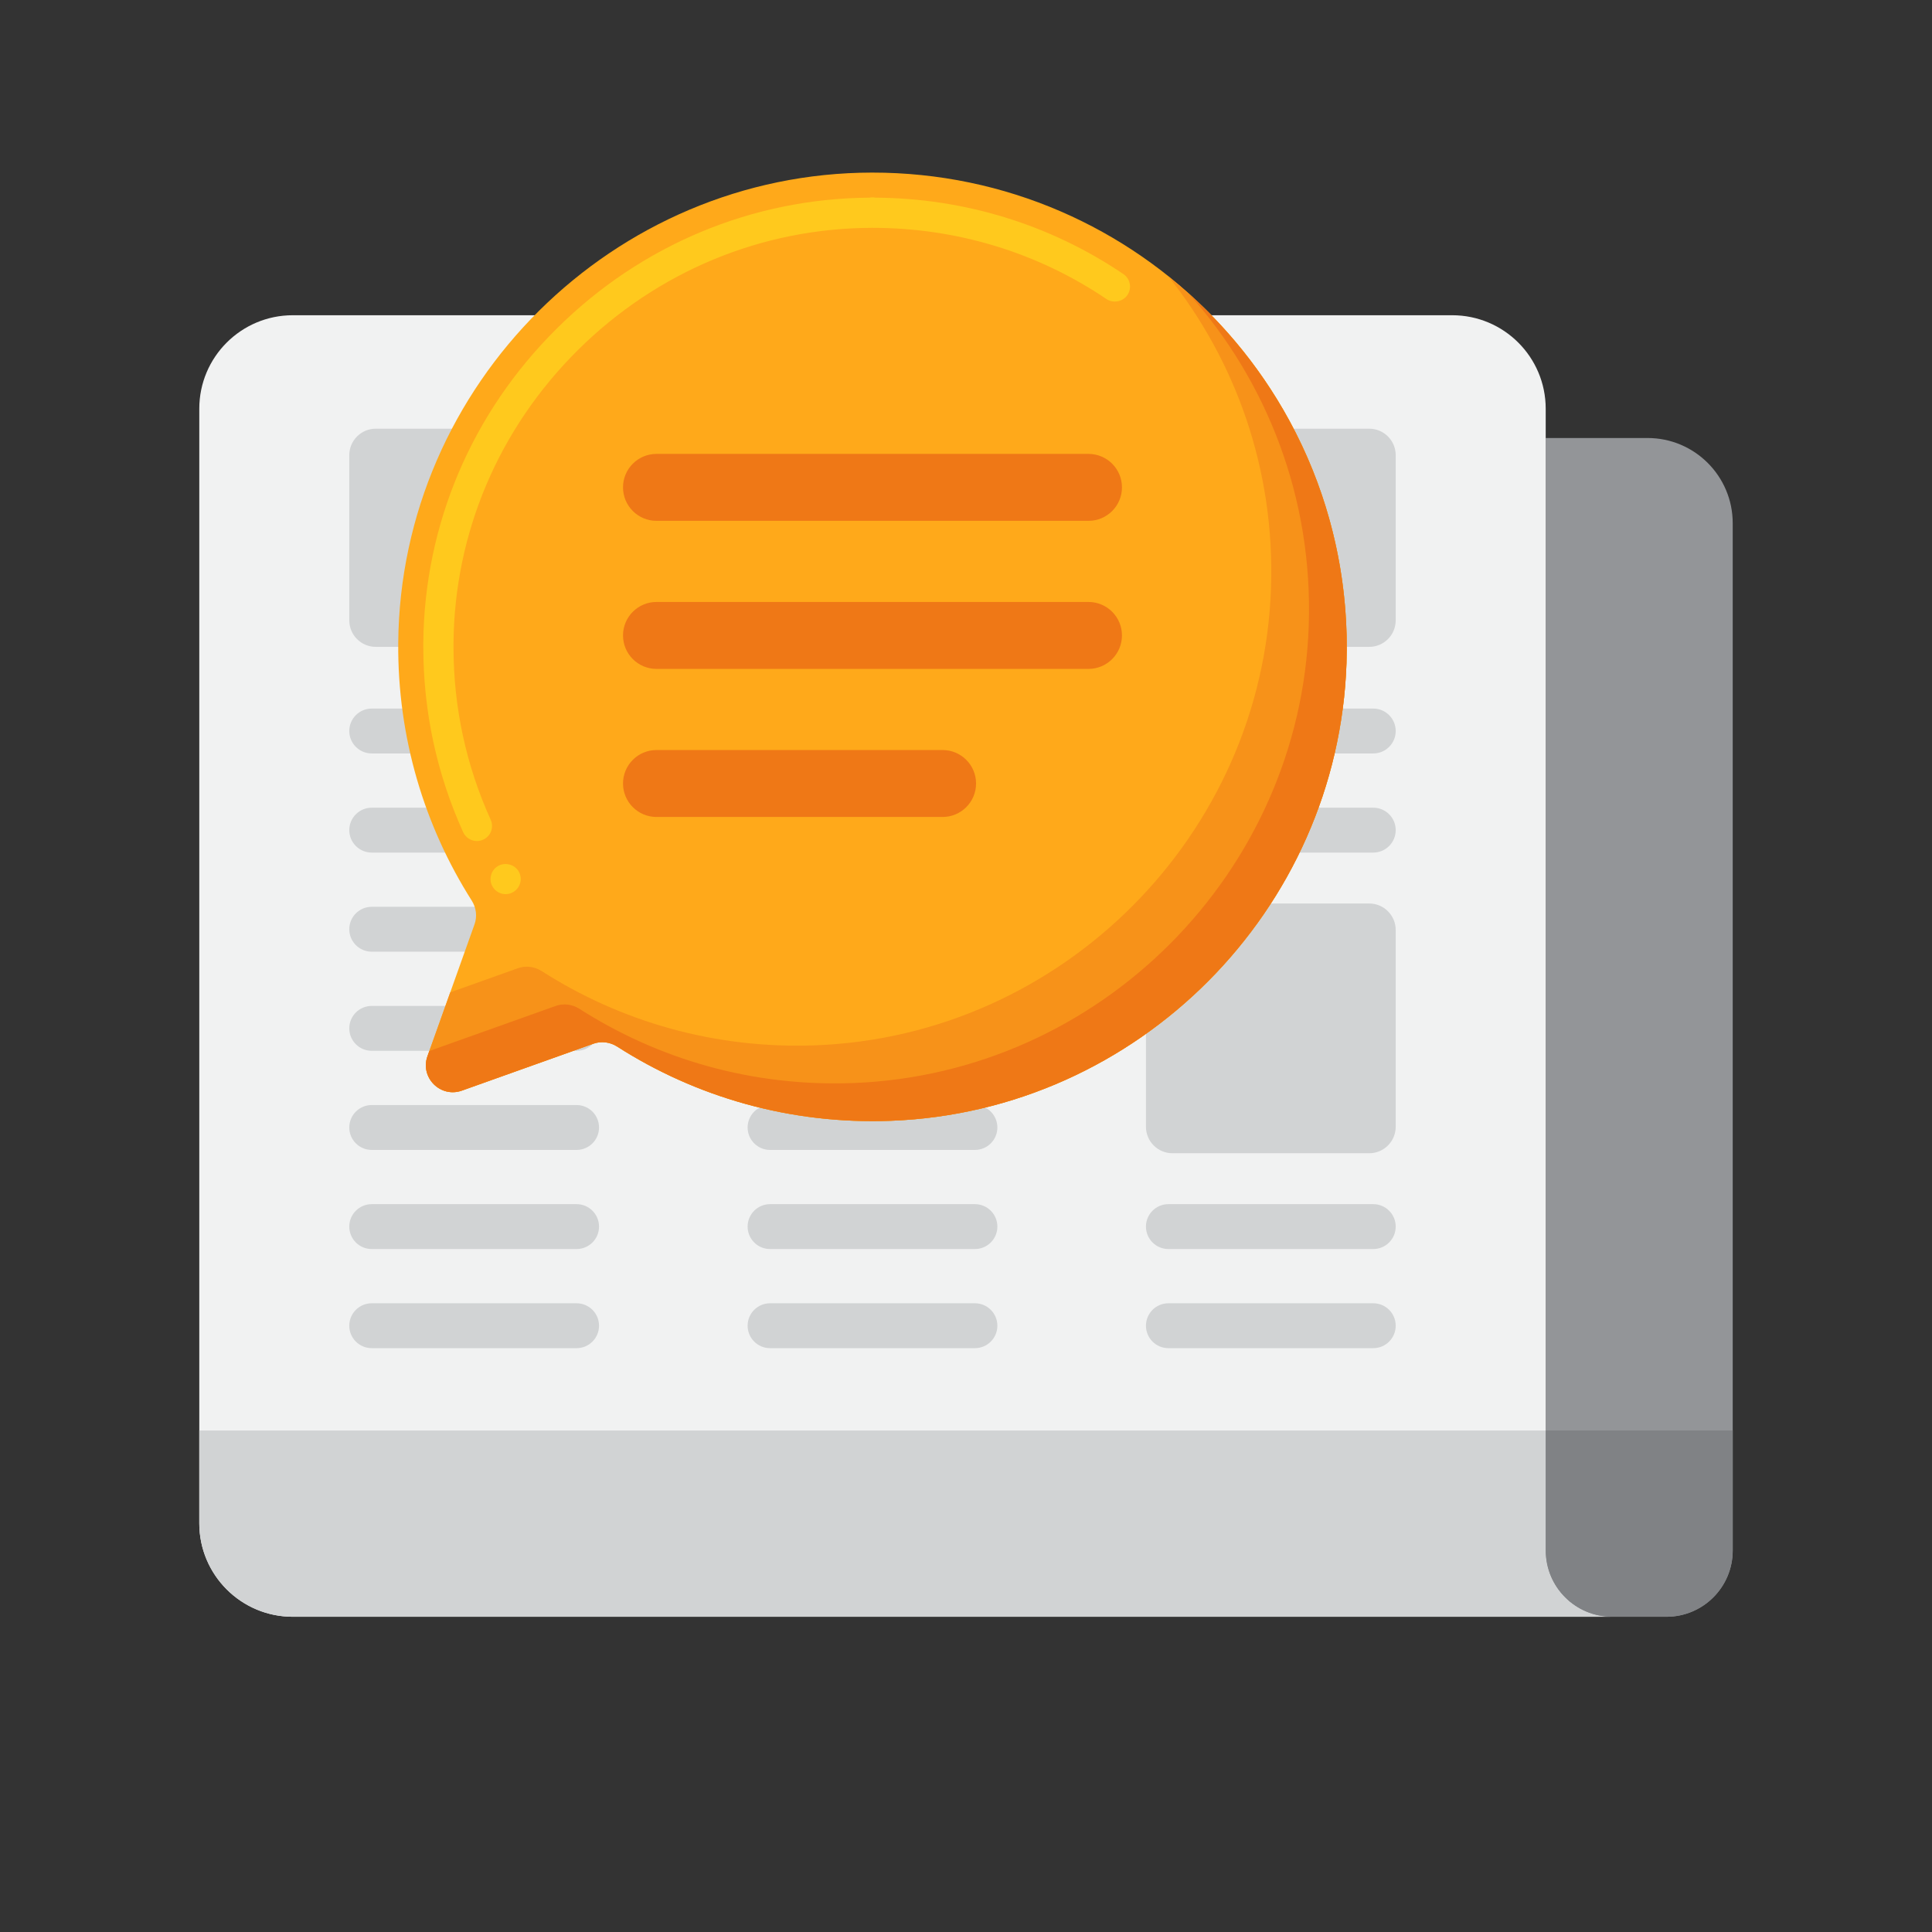 <?xml version="1.0" encoding="UTF-8" standalone="no"?><!-- icon666.com - MILLIONS OF FREE VECTOR ICONS --><svg width="1024" height="1024" id="Layer_1" viewBox="0 0 256 256" xmlns="http://www.w3.org/2000/svg"><rect x="0" y="0" width="256" height="256" fill="#333333" stroke="none"/><g><g><g><g><g><path d="m220.813 214.23h-7.219c-4.849 0-8.78-3.931-8.78-8.78v-147.412h13.493c6.233 0 11.287 5.053 11.287 11.287v136.125c0 4.849-3.931 8.78-8.781 8.78z" fill="#939598"/></g><g><path d="m204.814 205.45v-3.609-.001-147.68c0-6.843-5.547-12.39-12.39-12.39h-153.628c-6.843 0-12.39 5.547-12.39 12.39v147.68c0 6.843 5.547 12.39 12.39 12.39h174.798c-4.849 0-8.78-3.931-8.78-8.78z" fill="#f1f2f2"/></g><g><g><path d="m181.426 152.811h-26.069c-1.94 0-3.512-1.572-3.512-3.512v-26.069c0-1.94 1.572-3.512 3.512-3.512h26.069c1.94 0 3.512 1.572 3.512 3.512v26.069c0 1.939-1.572 3.512-3.512 3.512z" fill="#d1d3d4"/></g><g><path d="m181.426 85.713h-131.632c-1.94 0-3.512-1.572-3.512-3.512v-21.886c0-1.94 1.572-3.512 3.512-3.512h131.632c1.94 0 3.512 1.572 3.512 3.512v21.885c0 1.94-1.572 3.513-3.512 3.513z" fill="#d1d3d4"/></g><g><g><g><path d="m76.402 152.371h-27.147c-1.642 0-2.974-1.331-2.974-2.974 0-1.642 1.331-2.974 2.974-2.974h27.146c1.642 0 2.974 1.331 2.974 2.974 0 1.643-1.331 2.974-2.973 2.974z" fill="#d1d3d4"/></g></g><g><g><path d="m129.183 152.371h-27.146c-1.642 0-2.974-1.331-2.974-2.974 0-1.642 1.331-2.974 2.974-2.974h27.146c1.642 0 2.974 1.331 2.974 2.974 0 1.643-1.332 2.974-2.974 2.974z" fill="#d1d3d4"/></g></g><g><g><path d="m181.965 99.837h-27.146c-1.642 0-2.974-1.331-2.974-2.974 0-1.642 1.331-2.974 2.974-2.974h27.146c1.642 0 2.974 1.331 2.974 2.974-.001 1.643-1.332 2.974-2.974 2.974z" fill="#d1d3d4"/></g><g><path d="m181.965 112.971h-27.146c-1.642 0-2.974-1.331-2.974-2.974 0-1.642 1.331-2.974 2.974-2.974h27.146c1.642 0 2.974 1.331 2.974 2.974-.001 1.642-1.332 2.974-2.974 2.974z" fill="#d1d3d4"/></g></g></g><g><g><g><path d="m76.402 165.504h-27.147c-1.642 0-2.974-1.331-2.974-2.974 0-1.642 1.331-2.974 2.974-2.974h27.146c1.642 0 2.974 1.331 2.974 2.974 0 1.643-1.331 2.974-2.973 2.974z" fill="#d1d3d4"/></g><g><path d="m76.401 178.638h-27.146c-1.642 0-2.974-1.331-2.974-2.974 0-1.642 1.331-2.974 2.974-2.974h27.146c1.642 0 2.974 1.331 2.974 2.974 0 1.643-1.331 2.974-2.974 2.974z" fill="#d1d3d4"/></g></g><g><g><path d="m129.183 165.504h-27.146c-1.642 0-2.974-1.331-2.974-2.974 0-1.642 1.331-2.974 2.974-2.974h27.146c1.642 0 2.974 1.331 2.974 2.974 0 1.643-1.332 2.974-2.974 2.974z" fill="#d1d3d4"/></g><g><path d="m129.183 178.638h-27.146c-1.642 0-2.974-1.331-2.974-2.974 0-1.642 1.331-2.974 2.974-2.974h27.146c1.642 0 2.974 1.331 2.974 2.974 0 1.643-1.332 2.974-2.974 2.974z" fill="#d1d3d4"/></g></g><g><g><g><path d="m129.183 99.837h-27.146c-1.642 0-2.974-1.331-2.974-2.974 0-1.642 1.331-2.974 2.974-2.974h27.146c1.642 0 2.974 1.331 2.974 2.974 0 1.643-1.332 2.974-2.974 2.974z" fill="#d1d3d4"/></g></g><g><g><path d="m129.183 112.971h-27.146c-1.642 0-2.974-1.331-2.974-2.974 0-1.642 1.331-2.974 2.974-2.974h27.146c1.642 0 2.974 1.331 2.974 2.974 0 1.642-1.332 2.974-2.974 2.974z" fill="#d1d3d4"/></g><g><path d="m129.183 126.104h-27.146c-1.642 0-2.974-1.331-2.974-2.974 0-1.642 1.331-2.974 2.974-2.974h27.146c1.642 0 2.974 1.331 2.974 2.974 0 1.643-1.332 2.974-2.974 2.974z" fill="#d1d3d4"/></g><g><path d="m129.183 139.238h-27.146c-1.642 0-2.974-1.331-2.974-2.974 0-1.642 1.331-2.974 2.974-2.974h27.146c1.642 0 2.974 1.331 2.974 2.974 0 1.642-1.332 2.974-2.974 2.974z" fill="#d1d3d4"/></g></g></g><g><g><g><path d="m76.402 99.837h-27.147c-1.642 0-2.974-1.331-2.974-2.974 0-1.642 1.331-2.974 2.974-2.974h27.146c1.642 0 2.974 1.331 2.974 2.974 0 1.643-1.331 2.974-2.973 2.974z" fill="#d1d3d4"/></g></g><g><g><path d="m76.402 112.971h-27.147c-1.642 0-2.974-1.331-2.974-2.974 0-1.642 1.331-2.974 2.974-2.974h27.146c1.642 0 2.974 1.331 2.974 2.974 0 1.642-1.331 2.974-2.973 2.974z" fill="#d1d3d4"/></g><g><path d="m76.402 126.104h-27.147c-1.642 0-2.974-1.331-2.974-2.974 0-1.642 1.331-2.974 2.974-2.974h27.146c1.642 0 2.974 1.331 2.974 2.974 0 1.643-1.331 2.974-2.973 2.974z" fill="#d1d3d4"/></g><g><path d="m76.402 139.238h-27.147c-1.642 0-2.974-1.331-2.974-2.974 0-1.642 1.331-2.974 2.974-2.974h27.146c1.642 0 2.974 1.331 2.974 2.974 0 1.642-1.331 2.974-2.973 2.974z" fill="#d1d3d4"/></g></g></g><g><g><path d="m181.965 165.504h-27.146c-1.642 0-2.974-1.331-2.974-2.974 0-1.642 1.331-2.974 2.974-2.974h27.146c1.642 0 2.974 1.331 2.974 2.974-.001 1.643-1.332 2.974-2.974 2.974z" fill="#d1d3d4"/></g><g><path d="m181.965 178.638h-27.146c-1.642 0-2.974-1.331-2.974-2.974 0-1.642 1.331-2.974 2.974-2.974h27.146c1.642 0 2.974 1.331 2.974 2.974-.001 1.643-1.332 2.974-2.974 2.974z" fill="#d1d3d4"/></g></g></g></g></g><g><path d="m26.406 189.548v12.292c0 6.843 5.547 12.39 12.39 12.39h174.798c-4.849 0-8.78-3.931-8.78-8.78v-3.609-.001-12.292z" fill="#d1d3d4"/></g><g><path d="m204.814 189.548v15.902c0 4.849 3.931 8.78 8.78 8.78h7.219c4.849 0 8.78-3.931 8.78-8.78v-15.902z" fill="#808285"/></g></g></g><g><g><g><g><g><g><path d="m115.56 22.869c-34.267.026-62.515 28.058-62.792 62.325-.101 12.56 3.483 24.276 9.735 34.132.598.942.749 2.099.374 3.149l-6.234 17.472c-1.012 2.837 1.726 5.575 4.563 4.563l17.415-6.213c1.056-.377 2.218-.222 3.162.382 10.401 6.657 22.89 10.338 36.268 9.831 32.733-1.241 59.259-27.884 60.365-60.621 1.206-35.717-27.403-65.047-62.856-65.02z" fill="#ffa91a"/></g></g></g><g><path d="m154.816 36.619c8.954 11.255 14.128 25.652 13.601 41.27-1.105 32.738-27.632 59.38-60.365 60.621-13.378.507-25.867-3.174-36.268-9.831-.944-.604-2.106-.759-3.162-.382l-8.962 3.197-3.016 8.453c-1.012 2.837 1.726 5.575 4.563 4.563l17.415-6.213c1.056-.377 2.218-.222 3.162.382 10.401 6.657 22.89 10.338 36.268 9.831 32.733-1.241 59.259-27.884 60.365-60.621.7-20.753-8.677-39.336-23.601-51.27z" fill="#f79219"/></g><g><path d="m157.526 38.914c10.348 11.607 16.461 27.072 15.89 43.974-1.105 32.738-27.632 59.38-60.365 60.621-13.378.507-25.867-3.174-36.268-9.831-.944-.604-2.106-.759-3.162-.382l-16.735 5.971-.242.68c-1.012 2.837 1.726 5.575 4.563 4.563l17.415-6.213c1.056-.377 2.218-.222 3.162.382 10.401 6.657 22.89 10.338 36.268 9.831 32.733-1.241 59.259-27.884 60.365-60.621.657-19.466-7.555-37.021-20.891-48.975z" fill="#ef7816"/></g><g><path d="m67 118.48c-.69 0-1.32-.35-1.69-.93 0-.01-.01-.01-.01-.01-.28-.45-.37-.98-.25-1.5.11-.52.43-.97.88-1.25.9-.58 2.19-.29 2.76.61.28.46.38.99.261 1.51-.12.52-.431.97-.881 1.25-.32.21-.69.32-1.07.32zm-3.8-7.04c-.79 0-1.5-.46-1.83-1.17-3.5-7.74-5.28-16-5.28-24.56v-.09c0-.13 0-.28 0-.44 0-.01 0-.01 0-.01.14-15.68 6.41-30.45 17.67-41.62 11.16-11.09 25.89-17.25 41.45-17.36.24-.05.51-.05.76 0 11.83.07 23.2 3.57 32.89 10.13.91.62 1.15 1.86.53 2.77-.59.89-1.89 1.14-2.77.54-9.12-6.17-19.84-9.44-31.011-9.44l-.02-.05v.05c-14.64.02-28.5 5.77-39.021 16.2-10.508 10.44-16.358 24.24-16.478 38.86v.05.41c0 7.98 1.66 15.69 4.93 22.91v.01c.221.48.23 1.02.05 1.52-.189.5-.56.89-1.05 1.11-.26.12-.541.18-.82.18z" fill="#ffc91d"/></g></g></g><g><g><g><path d="m144.232 69.013h-57.244c-2.45 0-4.435-1.986-4.435-4.435 0-2.45 1.986-4.435 4.435-4.435h57.243c2.45 0 4.435 1.986 4.435 4.435.001 2.449-1.985 4.435-4.434 4.435z" fill="#ef7816"/></g></g><g><g><path d="m144.232 88.633h-57.244c-2.45 0-4.435-1.986-4.435-4.435 0-2.45 1.986-4.435 4.435-4.435h57.243c2.45 0 4.435 1.986 4.435 4.435.001 2.449-1.985 4.435-4.434 4.435z" fill="#ef7816"/></g></g><g><g><path d="m124.898 108.252h-37.91c-2.45 0-4.435-1.986-4.435-4.435 0-2.45 1.986-4.435 4.435-4.435h37.91c2.45 0 4.435 1.986 4.435 4.435.001 2.449-1.985 4.435-4.435 4.435z" fill="#ef7816"/></g></g></g></g></g></svg>
